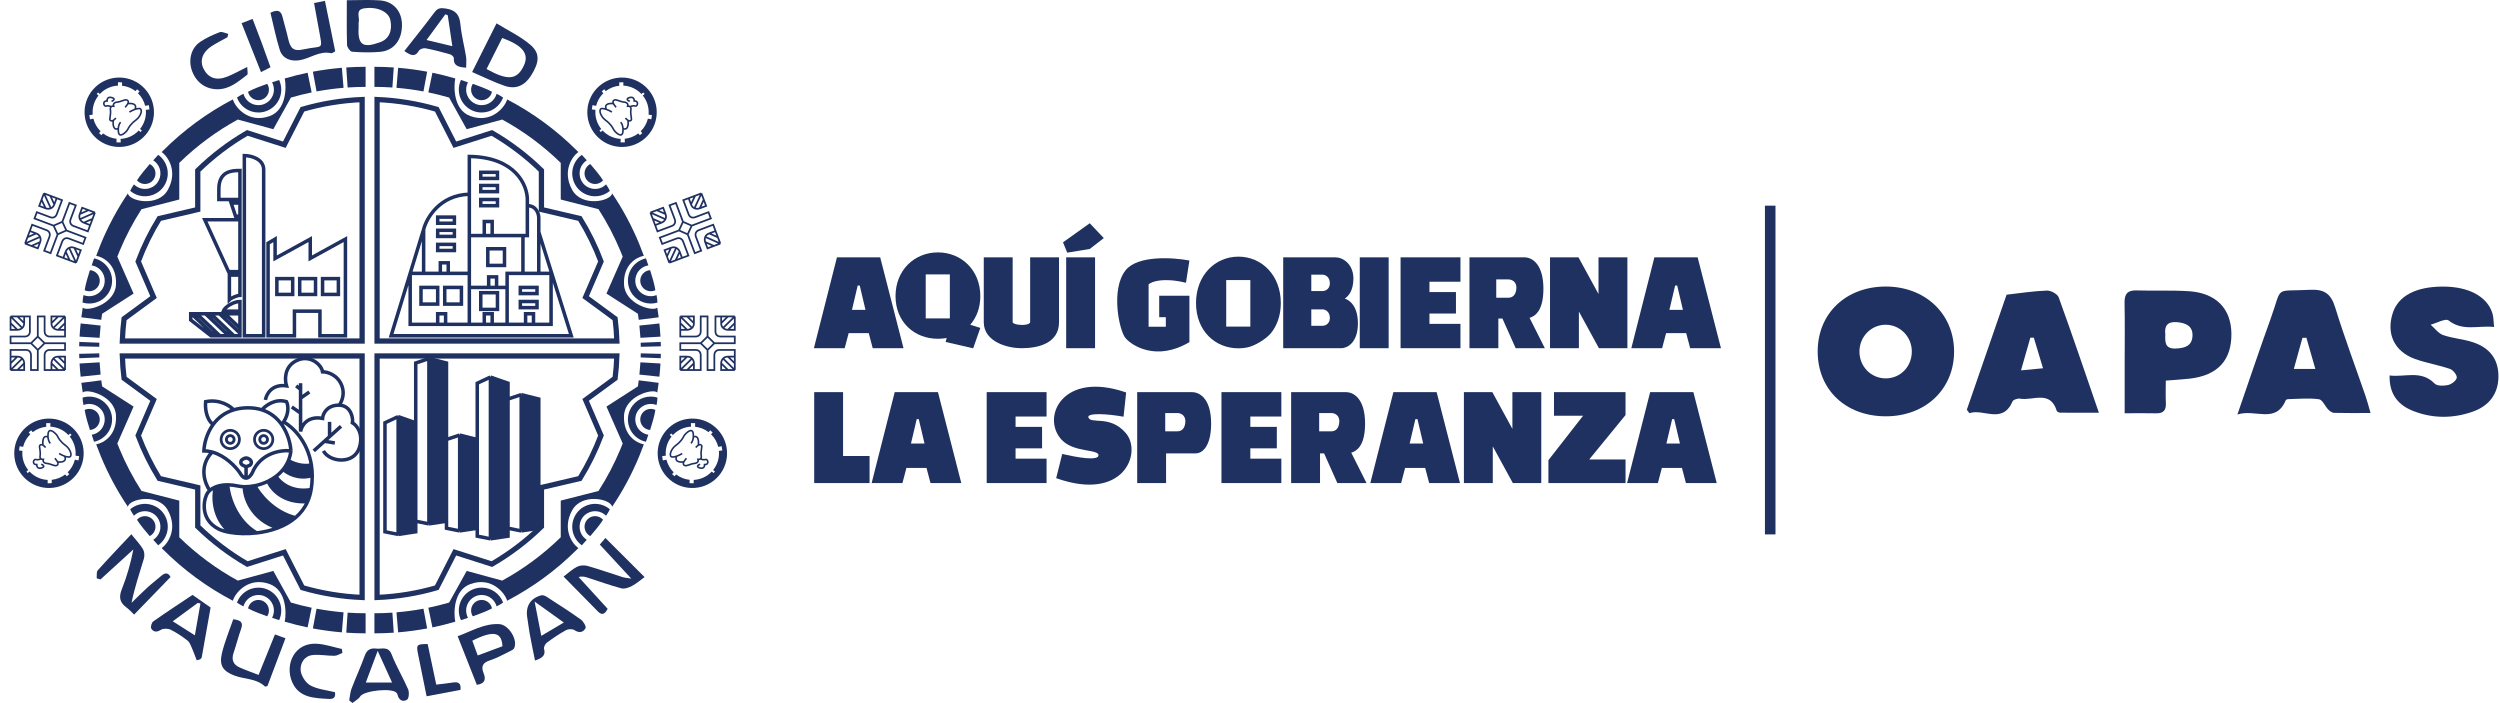 <svg width="569" height="160" viewBox="0 0 569 160" fill="none" xmlns="http://www.w3.org/2000/svg">
<path d="M82.418 77.618H27.84C27.899 75.907 28.033 74.216 28.239 72.546L34.562 67.9L34.946 67.617L34.757 67.179L31.452 59.51C32.744 56.084 34.356 52.814 36.252 49.739L44.545 47.795L45.009 47.687V38.806C48.387 35.51 52.173 32.63 56.283 30.249L64.231 32.779L64.716 32.934L64.947 32.481L68.829 24.878C73.167 23.613 77.719 22.85 82.418 22.655V77.618Z" stroke="#1F3161" stroke-width="1.2"/>
<path d="M85.82 77.618H140.398C140.339 75.907 140.206 74.216 139.999 72.546L133.677 67.9L133.292 67.617L133.481 67.179L136.786 59.51C135.494 56.084 133.883 52.814 131.986 49.739L123.693 47.795L123.229 47.687V38.806C119.851 35.51 116.066 32.63 111.955 30.249L104.007 32.779L103.522 32.934L103.291 32.481L99.409 24.878C95.072 23.613 90.52 22.85 85.82 22.655V77.618Z" stroke="#1F3161" stroke-width="1.2"/>
<path d="M82.418 81.02H27.84C27.899 82.731 28.033 84.423 28.239 86.092L34.562 90.739L34.946 91.021L34.757 91.46L31.452 99.128C32.744 102.555 34.356 105.824 36.252 108.9L44.545 110.843L45.009 110.952V119.833C48.387 123.128 52.173 126.008 56.283 128.389L64.231 125.859L64.716 125.705L64.947 126.158L68.829 133.76C73.167 135.025 77.719 135.788 82.418 135.983V81.02Z" stroke="#1F3161" stroke-width="1.2"/>
<path d="M85.82 81.02H140.398C140.339 82.731 140.206 84.423 139.999 86.092L133.677 90.739L133.292 91.021L133.481 91.46L136.786 99.128C135.494 102.555 133.883 105.824 131.986 108.9L123.693 110.843L123.229 110.952V119.833C119.851 123.128 116.066 126.008 111.955 128.389L104.007 125.859L103.522 125.705L103.291 126.158L99.409 133.76C95.072 135.025 90.52 135.788 85.82 135.983V81.02Z" stroke="#1F3161" stroke-width="1.2"/>
<path d="M85.217 19.776V15.204C86.687 15.204 88.155 15.254 89.618 15.353L89.309 19.914C87.949 19.822 86.584 19.776 85.217 19.776Z" fill="#1F3161"/>
<path d="M90.618 15.428C92.834 15.612 95.038 15.909 97.22 16.318L96.378 20.812C94.349 20.432 92.3 20.156 90.24 19.984L90.618 15.428Z" fill="#1F3161"/>
<path d="M150.077 73.618C150.182 74.616 150.264 75.617 150.322 76.619L145.758 76.886C145.703 75.953 145.627 75.023 145.53 74.095L150.077 73.618Z" fill="#1F3161"/>
<path d="M150.381 77.82C150.394 78.153 150.405 78.486 150.413 78.82L145.843 78.932C145.835 78.622 145.825 78.312 145.813 78.002L150.381 77.82Z" fill="#1F3161"/>
<path d="M145.379 72.793L149.915 72.218C149.822 71.483 149.716 70.749 149.598 70.018C148.563 71.018 142.276 69.217 142.031 64.816C141.781 60.339 144.768 58.548 146.536 58.215C146.201 57.29 145.846 56.373 145.469 55.463C143.803 51.441 141.742 47.606 139.323 44.011C139.03 45.812 132.429 47.212 130.228 43.211C127.917 39.009 130.161 35.672 131.628 34.604C131.53 34.504 131.431 34.405 131.332 34.305C126.645 29.618 121.279 25.681 115.424 22.622C115.024 24.206 111.978 28.233 107.022 26.407C103.221 25.006 103.221 19.839 103.621 17.855C101.905 17.35 100.17 16.916 98.42 16.555L97.494 21.032C99.084 21.361 100.661 21.753 102.221 22.209L106.222 29.407L114.304 27.207C119.168 29.866 123.652 33.183 127.627 37.072V45.411L136.22 47.612C138.173 50.649 139.856 53.861 141.245 57.213C141.41 57.612 141.571 58.013 141.728 58.415L138.03 66.817L145.189 71.418C145.258 71.876 145.321 72.334 145.379 72.793Z" fill="#1F3161"/>
<path d="M104.426 20.405C104.426 23.277 106.754 25.606 109.627 25.606C111.867 25.606 113.776 24.191 114.508 22.205C114.156 21.939 113.644 21.646 113.031 21.341C112.621 22.836 111.252 23.934 109.627 23.934C107.678 23.934 106.098 22.354 106.098 20.405C106.098 19.802 106.248 19.235 106.515 18.739C105.911 18.531 105.364 18.349 104.913 18.204C104.6 18.873 104.426 19.618 104.426 20.405Z" fill="#1F3161"/>
<path d="M107.221 20.405C107.221 21.731 108.295 22.806 109.621 22.806C110.783 22.806 111.752 21.98 111.974 20.883C110.976 20.306 108.656 19.439 107.621 19.078C107.368 19.458 107.221 19.914 107.221 20.405Z" fill="#1F3161"/>
<path d="M130.916 36.915C129.502 39.415 130.382 42.589 132.882 44.003C134.832 45.106 137.19 44.814 138.805 43.447C138.63 43.042 138.329 42.534 137.945 41.967C136.852 43.066 135.12 43.348 133.706 42.548C132.009 41.588 131.412 39.435 132.372 37.738C132.668 37.214 133.079 36.794 133.555 36.493C133.132 36.015 132.745 35.588 132.424 35.239C131.823 35.667 131.304 36.23 130.916 36.915Z" fill="#1F3161"/>
<path d="M144.972 59.745C142.684 61.482 142.238 64.745 143.976 67.033C145.33 68.817 147.612 69.481 149.636 68.864C149.635 68.422 149.559 67.837 149.431 67.164C147.993 67.742 146.29 67.316 145.307 66.022C144.128 64.47 144.431 62.255 145.983 61.076C146.463 60.712 147.006 60.489 147.562 60.401C147.363 59.795 147.177 59.249 147.019 58.802C146.298 58.957 145.598 59.269 144.972 59.745Z" fill="#1F3161"/>
<path d="M133.35 38.294C132.697 39.448 133.104 40.913 134.258 41.566C135.269 42.138 136.519 41.896 137.252 41.051C136.667 40.057 135.075 38.16 134.352 37.336C133.945 37.542 133.592 37.867 133.35 38.294Z" fill="#1F3161"/>
<path d="M146.669 61.975C145.614 62.777 145.408 64.283 146.21 65.339C146.912 66.264 148.156 66.537 149.163 66.05C149.019 64.906 148.307 62.534 147.969 61.491C147.513 61.52 147.06 61.679 146.669 61.975Z" fill="#1F3161"/>
<path d="M85.217 139.576V144.148C86.687 144.148 88.155 144.098 89.618 143.999L89.309 139.438C87.949 139.53 86.584 139.576 85.217 139.576Z" fill="#1F3161"/>
<path d="M90.618 143.924C92.834 143.74 95.038 143.442 97.22 143.034L96.378 138.54C94.349 138.92 92.3 139.196 90.24 139.368L90.618 143.924Z" fill="#1F3161"/>
<path d="M150.077 85.733C150.182 84.736 150.264 83.735 150.322 82.733L145.758 82.466C145.703 83.399 145.627 84.329 145.53 85.257L150.077 85.733Z" fill="#1F3161"/>
<path d="M150.381 81.532C150.394 81.199 150.405 80.866 150.413 80.532L145.843 80.42C145.835 80.73 145.825 81.04 145.813 81.35L150.381 81.532Z" fill="#1F3161"/>
<path d="M145.379 86.559L149.915 87.134C149.822 87.869 149.716 88.603 149.598 89.334C148.563 88.334 142.276 90.135 142.031 94.536C141.781 99.013 144.768 100.804 146.536 101.137C146.201 102.062 145.846 102.979 145.469 103.889C143.803 107.911 141.742 111.746 139.323 115.341C139.03 113.54 132.429 112.14 130.228 116.141C127.917 120.343 130.161 123.679 131.628 124.748C131.53 124.848 131.431 124.947 131.332 125.047C126.645 129.733 121.279 133.67 115.424 136.73C115.024 135.146 111.978 131.119 107.022 132.945C103.221 134.346 103.221 139.513 103.621 141.497C101.905 142.002 100.17 142.436 98.42 142.797L97.494 138.32C99.084 137.991 100.661 137.599 102.221 137.143L106.222 129.944L114.304 132.145C119.168 129.486 123.652 126.169 127.627 122.28V113.94L136.22 111.74C138.173 108.703 139.856 105.491 141.245 102.139C141.41 101.74 141.571 101.339 141.728 100.937L138.03 92.535L145.189 87.934C145.258 87.476 145.321 87.018 145.379 86.559Z" fill="#1F3161"/>
<path d="M104.426 138.947C104.426 136.074 106.754 133.745 109.627 133.745C111.867 133.745 113.776 135.161 114.508 137.146C114.156 137.412 113.644 137.705 113.031 138.011C112.621 136.516 111.252 135.417 109.627 135.417C107.678 135.417 106.098 136.997 106.098 138.947C106.098 139.549 106.248 140.116 106.515 140.612C105.911 140.82 105.364 141.002 104.913 141.147C104.6 140.479 104.426 139.733 104.426 138.947Z" fill="#1F3161"/>
<path d="M107.221 138.946C107.221 137.621 108.295 136.546 109.621 136.546C110.783 136.546 111.752 137.371 111.974 138.468C110.976 139.046 108.656 139.913 107.621 140.274C107.368 139.894 107.221 139.437 107.221 138.946Z" fill="#1F3161"/>
<path d="M130.916 122.436C129.502 119.936 130.382 116.762 132.882 115.348C134.832 114.245 137.19 114.537 138.805 115.904C138.63 116.309 138.329 116.817 137.945 117.384C136.852 116.285 135.12 116.003 133.706 116.803C132.009 117.763 131.412 119.916 132.372 121.613C132.668 122.137 133.079 122.556 133.555 122.857C133.132 123.335 132.745 123.763 132.424 124.111C131.823 123.684 131.304 123.12 130.916 122.436Z" fill="#1F3161"/>
<path d="M144.972 99.606C142.684 97.868 142.238 94.606 143.976 92.318C145.33 90.534 147.612 89.87 149.636 90.487C149.635 90.929 149.559 91.514 149.431 92.187C147.993 91.609 146.29 92.035 145.307 93.329C144.128 94.881 144.431 97.095 145.983 98.274C146.463 98.639 147.006 98.862 147.562 98.95C147.363 99.556 147.177 100.102 147.019 100.549C146.298 100.393 145.598 100.081 144.972 99.606Z" fill="#1F3161"/>
<path d="M133.35 121.057C132.697 119.903 133.104 118.439 134.258 117.786C135.269 117.214 136.519 117.455 137.252 118.3C136.667 119.294 135.075 121.191 134.352 122.016C133.945 121.809 133.592 121.484 133.35 121.057Z" fill="#1F3161"/>
<path d="M146.669 97.376C145.614 96.574 145.408 95.068 146.21 94.012C146.912 93.087 148.156 92.814 149.163 93.301C149.019 94.445 148.307 96.817 147.969 97.86C147.513 97.831 147.06 97.673 146.669 97.376Z" fill="#1F3161"/>
<path d="M83.213 19.776V15.204C81.743 15.204 80.275 15.254 78.812 15.353L79.12 19.914C80.481 19.822 81.846 19.776 83.213 19.776Z" fill="#1F3161"/>
<path d="M77.811 15.428C75.596 15.612 73.392 15.909 71.21 16.318L72.051 20.812C74.081 20.432 76.13 20.156 78.19 19.984L77.811 15.428Z" fill="#1F3161"/>
<path d="M18.352 73.618C18.248 74.616 18.166 75.617 18.108 76.619L22.672 76.886C22.726 75.953 22.802 75.023 22.899 74.095L18.352 73.618Z" fill="#1F3161"/>
<path d="M18.049 77.82C18.035 78.153 18.024 78.486 18.016 78.82L22.587 78.932C22.595 78.622 22.605 78.312 22.617 78.002L18.049 77.82Z" fill="#1F3161"/>
<path d="M23.05 72.793L18.515 72.218C18.608 71.483 18.713 70.749 18.832 70.018C19.867 71.018 26.153 69.217 26.399 64.816C26.648 60.339 23.662 58.548 21.893 58.215C22.228 57.29 22.584 56.373 22.961 55.463C24.627 51.441 26.687 47.606 29.106 44.011C29.399 45.812 36.001 47.212 38.202 43.211C40.513 39.009 38.268 35.672 36.801 34.604C36.9 34.504 36.999 34.405 37.098 34.305C41.785 29.618 47.151 25.681 53.005 22.622C53.406 24.206 56.452 28.233 61.407 26.407C65.208 25.006 65.208 19.839 64.808 17.855C66.524 17.35 68.26 16.916 70.01 16.555L70.935 21.032C69.345 21.361 67.769 21.753 66.209 22.209L62.208 29.407L54.126 27.207C49.262 29.866 44.778 33.183 40.802 37.072V45.411L32.21 47.612C30.256 50.649 28.573 53.861 27.185 57.213C27.02 57.612 26.859 58.013 26.702 58.415L30.4 66.817L23.241 71.418C23.172 71.876 23.108 72.334 23.05 72.793Z" fill="#1F3161"/>
<path d="M64.014 20.405C64.014 23.277 61.685 25.606 58.812 25.606C56.573 25.606 54.664 24.191 53.931 22.205C54.283 21.939 54.795 21.646 55.408 21.341C55.818 22.836 57.187 23.934 58.812 23.934C60.762 23.934 62.342 22.354 62.342 20.405C62.342 19.802 62.191 19.235 61.925 18.739C62.528 18.531 63.075 18.349 63.527 18.204C63.839 18.873 64.014 19.618 64.014 20.405Z" fill="#1F3161"/>
<path d="M61.209 20.405C61.209 21.731 60.134 22.806 58.808 22.806C57.646 22.806 56.677 21.98 56.456 20.883C57.454 20.306 59.774 19.439 60.809 19.078C61.062 19.458 61.209 19.914 61.209 20.405Z" fill="#1F3161"/>
<path d="M37.513 36.915C38.928 39.415 38.047 42.589 35.547 44.003C33.598 45.106 31.239 44.814 29.624 43.447C29.8 43.042 30.101 42.534 30.484 41.967C31.577 43.066 33.309 43.348 34.724 42.548C36.421 41.588 37.018 39.435 36.058 37.738C35.761 37.214 35.351 36.794 34.875 36.493C35.298 36.015 35.684 35.588 36.006 35.239C36.607 35.667 37.126 36.23 37.513 36.915Z" fill="#1F3161"/>
<path d="M23.457 59.745C25.745 61.482 26.191 64.745 24.454 67.033C23.099 68.817 20.817 69.481 18.793 68.864C18.795 68.422 18.871 67.837 18.998 67.164C20.437 67.742 22.14 67.316 23.123 66.022C24.302 64.47 23.999 62.255 22.446 61.076C21.967 60.712 21.424 60.489 20.868 60.401C21.067 59.795 21.253 59.249 21.41 58.802C22.132 58.957 22.831 59.269 23.457 59.745Z" fill="#1F3161"/>
<path d="M35.079 38.294C35.732 39.448 35.326 40.913 34.172 41.566C33.161 42.138 31.911 41.896 31.178 41.051C31.762 40.057 33.355 38.16 34.078 37.336C34.485 37.542 34.838 37.867 35.079 38.294Z" fill="#1F3161"/>
<path d="M21.76 61.975C22.816 62.777 23.022 64.283 22.22 65.339C21.517 66.264 20.274 66.537 19.266 66.05C19.41 64.906 20.123 62.534 20.461 61.491C20.917 61.52 21.369 61.679 21.76 61.975Z" fill="#1F3161"/>
<path d="M83.213 139.576V144.148C81.743 144.148 80.275 144.098 78.812 143.999L79.12 139.438C80.481 139.53 81.846 139.576 83.213 139.576Z" fill="#1F3161"/>
<path d="M77.811 143.924C75.596 143.74 73.392 143.442 71.21 143.034L72.051 138.54C74.081 138.92 76.13 139.196 78.19 139.368L77.811 143.924Z" fill="#1F3161"/>
<path d="M18.352 85.733C18.248 84.736 18.166 83.735 18.108 82.733L22.672 82.466C22.726 83.399 22.802 84.329 22.899 85.257L18.352 85.733Z" fill="#1F3161"/>
<path d="M18.049 81.532C18.035 81.199 18.024 80.866 18.016 80.532L22.587 80.42C22.595 80.73 22.605 81.04 22.617 81.35L18.049 81.532Z" fill="#1F3161"/>
<path d="M23.05 86.559L18.515 87.134C18.608 87.869 18.713 88.603 18.832 89.334C19.867 88.334 26.153 90.135 26.399 94.536C26.648 99.013 23.662 100.804 21.893 101.137C22.228 102.062 22.584 102.979 22.961 103.889C24.627 107.911 26.687 111.746 29.106 115.341C29.399 113.54 36.001 112.14 38.202 116.141C40.513 120.343 38.268 123.679 36.801 124.748C36.9 124.848 36.999 124.947 37.098 125.047C41.785 129.733 47.151 133.67 53.005 136.73C53.406 135.146 56.452 131.119 61.407 132.945C65.208 134.346 65.208 139.513 64.808 141.497C66.524 142.002 68.26 142.436 70.01 142.797L70.935 138.32C69.345 137.991 67.769 137.599 66.209 137.143L62.208 129.944L54.126 132.145C49.262 129.486 44.778 126.169 40.802 122.28V113.94L32.21 111.74C30.256 108.703 28.573 105.491 27.185 102.139C27.02 101.74 26.859 101.339 26.702 100.937L30.4 92.535L23.241 87.934C23.172 87.476 23.108 87.018 23.05 86.559Z" fill="#1F3161"/>
<path d="M64.014 138.947C64.014 136.074 61.685 133.745 58.812 133.745C56.573 133.745 54.664 135.161 53.931 137.146C54.283 137.412 54.795 137.705 55.408 138.011C55.818 136.516 57.187 135.417 58.812 135.417C60.762 135.417 62.342 136.997 62.342 138.947C62.342 139.549 62.191 140.116 61.925 140.612C62.528 140.82 63.075 141.002 63.527 141.147C63.839 140.479 64.014 139.733 64.014 138.947Z" fill="#1F3161"/>
<path d="M61.209 138.946C61.209 137.621 60.134 136.546 58.808 136.546C57.646 136.546 56.677 137.371 56.456 138.468C57.454 139.046 59.774 139.913 60.809 140.274C61.062 139.894 61.209 139.437 61.209 138.946Z" fill="#1F3161"/>
<path d="M37.513 122.436C38.928 119.936 38.047 116.762 35.547 115.348C33.598 114.245 31.239 114.537 29.624 115.904C29.8 116.309 30.101 116.817 30.484 117.384C31.577 116.285 33.309 116.003 34.724 116.803C36.421 117.763 37.018 119.916 36.058 121.613C35.761 122.137 35.351 122.556 34.875 122.857C35.298 123.335 35.684 123.763 36.006 124.111C36.607 123.684 37.126 123.12 37.513 122.436Z" fill="#1F3161"/>
<path d="M23.457 99.606C25.745 97.868 26.191 94.606 24.454 92.318C23.099 90.534 20.817 89.87 18.793 90.487C18.795 90.929 18.871 91.514 18.998 92.187C20.437 91.609 22.14 92.035 23.123 93.329C24.302 94.881 23.999 97.095 22.446 98.274C21.967 98.639 21.424 98.862 20.868 98.95C21.067 99.556 21.253 100.102 21.41 100.549C22.132 100.393 22.831 100.081 23.457 99.606Z" fill="#1F3161"/>
<path d="M35.079 121.057C35.732 119.903 35.326 118.439 34.172 117.786C33.161 117.214 31.911 117.455 31.178 118.3C31.762 119.294 33.355 121.191 34.078 122.016C34.485 121.809 34.838 121.484 35.079 121.057Z" fill="#1F3161"/>
<path d="M21.76 97.376C22.816 96.574 23.022 95.068 22.22 94.012C21.517 93.087 20.274 92.814 19.266 93.301C19.41 94.445 20.123 96.817 20.461 97.86C20.917 97.831 21.369 97.673 21.76 97.376Z" fill="#1F3161"/>
<path d="M54.611 74.678L51.81 72.018H50.61L54.611 75.819M54.611 74.678V71.418H43.408V72.818L48.009 76.419H54.611V75.819M54.611 74.678V75.819M78.617 76.419V54.413L70.615 58.814V54.413L62.613 58.814V54.413L61.013 55.365V76.419H67.014V70.817H72.816V76.419H78.617ZM54.611 38.809C53.011 38.809 49.81 38.809 49.81 43.011V45.411H54.611V38.809ZM55.611 76.419V35.409C57.212 35.409 60.012 36.209 60.012 38.609V76.419H55.611ZM54.611 50.012H46.609L52.01 61.815H54.611V50.012ZM54.611 62.615H52.21V68.217C52.611 67.817 54.011 67.216 54.611 67.216V62.615ZM54.611 68.617C53.211 68.617 51.21 69.817 50.81 70.817H54.611V68.617ZM54.611 46.211H52.611L53.611 49.212H54.611V46.211ZM63.013 63.416V67.016H66.614V63.416H63.013ZM68.214 63.416V67.016H71.815V63.416H68.214ZM73.416 63.416V67.016H77.016V63.416H73.416ZM44.208 72.018H45.409L49.41 75.819H48.209L44.208 72.018ZM47.409 72.018H48.609L52.611 75.819H51.41L47.409 72.018Z" stroke="#1F3161" stroke-width="0.8"/>
<path d="M96.418 52.213C97.084 49.612 100.098 44.371 106.82 44.211M96.418 52.213L93.359 62.216M96.418 52.213V62.216M106.82 44.211V53.614M106.82 44.211V35.609C117.383 35.769 120.023 42.211 120.023 45.411V46.812M122.624 52.813V62.216M122.624 52.813V49.612C122.624 48.679 122.104 46.812 120.023 46.812M122.624 52.813L125.425 61.745M122.624 62.216H125.425M122.624 62.216H119.023M106.82 53.614V62.216M106.82 53.614H110.221M93.359 62.216L89.016 76.419H106.82H130.026L125.425 61.745M93.359 62.216V73.819H99.618M93.359 62.216H96.418M106.82 62.216V65.416M106.82 62.216H102.019M106.82 73.819V65.416M106.82 73.819H101.419M106.82 73.819H110.221M125.425 61.745V62.216M125.425 62.216V73.819H121.424M115.422 73.819V65.416M115.422 73.819H112.021M115.422 73.819H119.623M106.82 65.416H111.221M115.422 65.416V62.216H119.023M115.422 65.416H113.022M119.023 62.216V53.614M119.023 53.614H120.023V46.812M119.023 53.614H112.021M96.418 62.216H100.218M99.618 73.819V71.418H101.419V73.819M99.618 73.819H101.419M110.221 73.819V71.418H112.021V73.819M110.221 73.819H112.021M119.623 73.819V71.418H121.424V73.819M119.623 73.819H121.424M111.221 65.416V63.016H113.022V65.416M111.221 65.416H113.022M100.218 62.216V59.815H102.019V62.216M100.218 62.216H102.019M112.021 53.614V50.413H110.221V53.614M112.021 53.614H110.221M99.618 65.416H95.817V69.217H99.618V65.416ZM105.02 65.416H101.219V69.217H105.02V65.416ZM114.822 56.614H111.021V60.415H114.822V56.614ZM113.222 66.617H109.421V70.418H113.222V66.617ZM103.419 55.614H99.618V57.014H103.419V55.614ZM103.419 52.413H99.618V53.813H103.419V52.413ZM103.419 49.412H99.618V50.813H103.419V49.412ZM113.222 45.411H109.421V46.812H113.222V45.411ZM113.222 42.211H109.421V43.611H113.222V42.211ZM113.222 39.21H109.421V40.61H113.222V39.21ZM122.224 68.617H118.423V70.018H122.224V68.617ZM122.224 65.416H118.423V66.817H122.224V65.416Z" stroke="#1F3161" stroke-width="0.8"/>
<path d="M66.209 102.625C64.075 102.358 59.328 102.985 57.407 107.626C57.207 108.026 56.647 108.826 56.007 108.826M66.209 102.625C66.113 101.014 65.53 98.635 64.106 96.623M66.209 102.625C66.113 103.422 65.917 104.154 65.641 104.825M56.007 108.826C55.367 108.826 54.806 108.026 54.606 107.626C53.665 106.241 51.278 103.706 48.295 102.887M56.007 108.826V106.226M56.007 106.226C55.607 106.026 54.806 105.866 54.806 105.225C54.806 104.585 55.607 104.292 56.007 104.225C56.407 104.225 57.207 104.625 57.207 105.225C57.207 106.026 56.407 106.026 56.007 106.226ZM59.608 93.281C58.615 92.965 57.487 92.795 56.207 92.822C55.086 92.846 54.084 93.01 53.191 93.281M59.608 93.281C60.408 92.328 62.648 90.622 65.209 91.422C65.572 92.15 65.884 94.006 64.55 96.023M59.608 93.281C61.629 93.925 63.084 95.18 64.106 96.623M64.106 96.623C64.271 96.422 64.419 96.222 64.55 96.023M53.191 93.281C52.396 92.394 50.005 90.782 46.804 91.422C46.672 92.622 46.826 95.343 48.506 96.623M53.191 93.281C51.067 93.926 49.555 95.181 48.506 96.623M48.506 96.623C47.034 98.645 46.471 101.035 46.404 102.625C47.055 102.625 47.688 102.72 48.295 102.887M64.55 96.023C66.605 97.145 70.021 100.413 70.87 105.826M70.81 111.427C70.995 110.3 71.073 109.233 71.065 108.226M70.81 111.427C66.329 112.227 63.609 109.759 62.808 108.425M70.81 111.427C70.647 112.423 70.375 113.329 70.01 114.151M47.741 111.627C47.418 111.921 47.169 112.257 47.004 112.627C46.204 114.428 45.804 118.429 49.805 120.429C50.43 120.742 51.328 121.005 52.406 121.186M47.741 111.627C46.623 110.068 45.167 106.138 48.295 102.887M47.741 111.627C48.083 111.316 48.509 111.052 49.005 110.847M65.641 104.825C66.47 105.359 68.677 106.306 70.87 105.826M65.641 104.825C65.337 105.566 64.935 106.232 64.46 106.826M70.87 105.826C70.989 106.584 71.057 107.384 71.065 108.226M64.46 106.826C65.346 107.693 67.907 109.186 71.065 108.226M64.46 106.826C63.976 107.433 63.416 107.965 62.808 108.425M62.808 108.425C62.242 108.854 61.635 109.22 61.008 109.528M61.008 109.528C61.675 111.244 64.409 114.57 70.01 114.151M61.008 109.528C60.028 110.009 58.999 110.345 58.007 110.548M70.01 114.151C69.352 115.636 68.396 116.849 67.248 117.829M58.007 110.548C58.966 112.441 62.157 116.548 67.248 117.829M58.007 110.548C57.163 110.72 56.346 110.796 55.607 110.782M67.248 117.829C66.065 118.838 64.68 119.601 63.209 120.159M55.607 110.782C55.097 110.772 54.625 110.72 54.206 110.627C53.356 110.438 52.551 110.349 51.806 110.348M55.607 110.782C55.607 113.084 57.127 118.182 63.209 120.159M63.209 120.159C61.657 120.748 60.011 121.109 58.407 121.294M51.806 110.348C51.989 112.818 53.565 118.464 58.407 121.294M51.806 110.348C50.73 110.346 49.781 110.525 49.005 110.847M58.407 121.294C56.207 121.547 54.088 121.468 52.406 121.186M49.005 110.847C48.471 112.945 48.405 117.95 52.406 121.186M60.408 91.022C60.608 89.755 61.848 87.341 65.209 87.821C64.809 86.554 64.649 83.66 67.21 82.22C70.41 80.419 73.211 83.02 73.411 84.62C74.478 84.62 76.852 85.26 77.812 87.821C78.459 89.546 77.932 91.125 77.234 92.217M73.611 102.625C75.011 105.225 80.613 105.826 81.813 101.825C82.773 98.624 81.146 96.757 80.213 96.223C80.404 95.46 80.048 92.328 77.234 92.217M77.234 92.217C77.099 92.212 76.958 92.213 76.812 92.222C74.251 92.382 73.478 94.289 73.411 95.223C69.89 94.583 68.61 96.957 68.41 98.224V94.023M71.41 102.625L73.847 100.424M77.612 97.023L75.011 99.372M75.011 99.372V96.023M75.011 99.372L73.847 100.424M73.847 100.424L76.212 100.824M68.41 87.221V88.621M68.41 90.622L70.41 89.222M68.41 90.622V88.621M68.41 90.622V94.023M68.41 88.621L67.409 87.821M68.41 94.023L66.409 92.622" stroke="#1F3161" stroke-width="0.8"/>
<path d="M70.872 105.826C68.68 106.306 66.473 105.359 65.644 104.826C65.339 105.567 64.937 106.232 64.463 106.826C65.349 107.693 67.91 109.187 71.067 108.227C71.06 107.384 70.991 106.584 70.872 105.826Z" fill="#1F3161"/>
<path d="M70.813 111.427C66.332 112.228 63.611 109.759 62.811 108.425C62.245 108.854 61.637 109.221 61.01 109.528C61.677 111.244 64.411 114.57 70.013 114.152C70.377 113.329 70.65 112.423 70.813 111.427Z" fill="#1F3161"/>
<path d="M67.25 117.829C62.16 116.549 58.969 112.442 58.01 110.548C57.166 110.721 56.348 110.796 55.609 110.782C55.609 113.084 57.129 118.183 63.211 120.159C64.682 119.601 66.068 118.839 67.25 117.829Z" fill="#1F3161"/>
<path d="M58.41 121.294C53.567 118.465 51.991 112.818 51.808 110.348C50.733 110.346 49.784 110.526 49.007 110.847C48.474 112.945 48.407 117.951 52.408 121.186C54.09 121.468 56.209 121.547 58.41 121.294Z" fill="#1F3161"/>
<path d="M62.411 100.024C62.411 101.35 61.336 102.425 60.01 102.425C58.684 102.425 57.609 101.35 57.609 100.024C57.609 98.699 58.684 97.624 60.01 97.624C61.336 97.624 62.411 98.699 62.411 100.024ZM58.239 100.024C58.239 101.002 59.032 101.795 60.01 101.795C60.988 101.795 61.781 101.002 61.781 100.024C61.781 99.046 60.988 98.253 60.01 98.253C59.032 98.253 58.239 99.046 58.239 100.024Z" fill="#1F3161"/>
<path d="M54.809 100.024C54.809 101.35 53.734 102.425 52.408 102.425C51.083 102.425 50.008 101.35 50.008 100.024C50.008 98.699 51.083 97.624 52.408 97.624C53.734 97.624 54.809 98.699 54.809 100.024ZM50.637 100.024C50.637 101.002 51.43 101.795 52.408 101.795C53.386 101.795 54.179 101.002 54.179 100.024C54.179 99.046 53.386 98.253 52.408 98.253C51.43 98.253 50.637 99.046 50.637 100.024Z" fill="#1F3161"/>
<path d="M61.203 100.025C61.203 100.688 60.666 101.225 60.003 101.225C59.34 101.225 58.803 100.688 58.803 100.025C58.803 99.362 59.34 98.825 60.003 98.825C60.666 98.825 61.203 99.362 61.203 100.025ZM59.449 100.025C59.449 100.331 59.697 100.578 60.003 100.578C60.309 100.578 60.557 100.331 60.557 100.025C60.557 99.719 60.309 99.471 60.003 99.471C59.697 99.471 59.449 99.719 59.449 100.025Z" fill="#1F3161"/>
<path d="M53.604 100.025C53.604 100.688 53.066 101.225 52.403 101.225C51.74 101.225 51.203 100.688 51.203 100.025C51.203 99.362 51.74 98.825 52.403 98.825C53.066 98.825 53.604 99.362 53.604 100.025ZM51.85 100.025C51.85 100.331 52.098 100.578 52.403 100.578C52.709 100.578 52.957 100.331 52.957 100.025C52.957 99.719 52.709 99.471 52.403 99.471C52.098 99.471 51.85 99.719 51.85 100.025Z" fill="#1F3161"/>
<path d="M90.618 121.63L87.617 121.03V96.224L90.618 94.823M90.618 121.63L94.619 121.03V118.629M90.618 121.63V94.823M94.619 96.224L90.618 94.823M94.619 96.224V118.629M94.619 96.224V82.621L97.62 81.62M94.619 118.629L97.62 119.23M97.62 119.23L101.621 118.629M97.62 119.23V81.62M101.621 118.629V120.23L104.621 120.83M101.621 118.629V100.025M97.62 81.62L101.621 82.621V100.025M104.621 120.83L108.622 120.23M104.621 120.83V99.025M108.622 120.23V100.025M108.622 120.23V122.03L111.623 122.63M108.622 100.025L104.621 99.025M108.622 100.025V87.222L111.623 85.821M104.621 99.025L101.621 100.025M111.623 122.63L115.624 122.03V120.23M111.623 122.63V85.821M111.623 85.821L115.624 87.222V90.823M115.624 120.23L118.625 120.83M115.624 120.23V90.823M118.625 120.83L122.626 120.23V90.823L118.625 89.822M118.625 120.83V89.822M118.625 89.822L115.624 90.823" stroke="#1F3161" stroke-width="0.8"/>
<path d="M94.614 121.03L90.613 121.63V94.823L94.614 96.224V118.629V121.03Z" fill="#1F3161"/>
<path d="M101.616 118.629L97.615 119.23V81.62L101.616 82.621V100.025V118.629Z" fill="#1F3161"/>
<path d="M108.618 120.23L104.617 120.83V99.025L108.618 100.025V120.23Z" fill="#1F3161"/>
<path d="M115.619 122.03L111.618 122.63V85.821L115.619 87.222V90.823V120.23V122.03Z" fill="#1F3161"/>
<path d="M122.621 120.23L118.62 120.83V89.822L122.621 90.823V120.23Z" fill="#1F3161"/>
<path d="M154.834 72.018V73.543M154.834 72.018H156.384M154.834 72.018L157.502 74.642M154.834 84.221L157.502 81.596M154.834 84.221V82.695M154.834 84.221H156.384M167.237 84.221V82.695M167.237 84.221H165.687M167.237 84.221L164.569 81.596M167.237 72.018H165.687M167.237 72.018V73.543M167.237 72.018L164.569 74.642M154.834 75.069V76.594H157.16H158.322C159.253 76.594 159.485 75.831 159.485 75.45V74.306V72.018H161.036V75.069V76.594M154.834 75.069H156.384M154.834 75.069V73.543M167.237 81.17V79.645H164.911H163.749C162.818 79.645 162.586 80.407 162.586 80.789V81.933V84.221H161.036V81.17V79.645M167.237 81.17H165.687M167.237 81.17V82.695M157.935 84.221H159.485V81.933V80.789C159.485 80.407 159.253 79.645 158.322 79.645H157.16H154.834V78.119H157.935H159.485M157.935 84.221V82.695M157.935 84.221H156.384M164.136 72.018H162.836V74.306V75.45C162.836 76.365 163.569 76.594 163.936 76.594H165.037H167.237V78.119H164.136H162.586M164.136 72.018V73.543M164.136 72.018H165.687M156.384 75.069L154.834 73.543M156.384 75.069C156.684 75.069 157.157 74.966 157.502 74.642M157.935 73.543V72.018H156.384M157.935 73.543L156.384 72.018M157.935 73.543C157.935 74.056 157.752 74.408 157.502 74.642M165.687 75.069H167.237V73.543M165.687 75.069L167.237 73.543M165.687 75.069C165.387 75.069 164.914 74.966 164.569 74.642M164.136 73.543L165.687 72.018M164.136 73.543C164.136 74.056 164.319 74.408 164.569 74.642M164.136 82.695V84.221H165.687M164.136 82.695L165.687 84.221M164.136 82.695C164.136 82.401 164.24 81.935 164.569 81.596M165.687 81.17L167.237 82.695M165.687 81.17C165.165 81.17 164.808 81.35 164.569 81.596M157.935 82.695C157.935 82.401 157.831 81.935 157.502 81.596M157.935 82.695L156.384 84.221M156.384 81.17H154.834V82.695M156.384 81.17C156.906 81.17 157.263 81.35 157.502 81.596M156.384 81.17L154.834 82.695M159.485 78.119L161.036 76.594M159.485 78.119L161.036 79.645M161.036 76.594L162.586 78.119M162.586 78.119L161.036 79.645" stroke="#1F3161" stroke-width="0.4"/>
<path d="M14.805 72.018V73.543M14.805 72.018H13.254M14.805 72.018L12.137 74.642M14.805 84.221L12.137 81.596M14.805 84.221V82.695M14.805 84.221H13.254M2.402 84.221V82.695M2.402 84.221H3.952M2.402 84.221L5.069 81.596M2.402 72.018H3.952M2.402 72.018V73.543M2.402 72.018L5.069 74.642M14.805 75.069V76.594H12.479H11.316C10.386 76.594 10.153 75.831 10.153 75.45V74.306V72.018H8.603V75.069V76.594M14.805 75.069H13.254M14.805 75.069V73.543M2.402 81.17V79.645H4.727H5.89C6.82 79.645 7.053 80.407 7.053 80.789V81.933V84.221H8.603V81.17V79.645M2.402 81.17H3.952M2.402 81.17V82.695M11.704 84.221H10.153V81.933V80.789C10.153 80.407 10.386 79.645 11.316 79.645H12.479H14.805V78.119H11.704H10.153M11.704 84.221V82.695M11.704 84.221H13.254M5.502 72.018H6.803V74.306V75.45C6.803 76.365 6.069 76.594 5.702 76.594H4.602H2.402V78.119H5.502H7.053M5.502 72.018V73.543M5.502 72.018H3.952M13.254 75.069L14.805 73.543M13.254 75.069C12.955 75.069 12.482 74.966 12.137 74.642M11.704 73.543V72.018H13.254M11.704 73.543L13.254 72.018M11.704 73.543C11.704 74.056 11.887 74.408 12.137 74.642M3.952 75.069H2.402V73.543M3.952 75.069L2.402 73.543M3.952 75.069C4.251 75.069 4.724 74.966 5.069 74.642M5.502 73.543L3.952 72.018M5.502 73.543C5.502 74.056 5.32 74.408 5.069 74.642M5.502 82.695V84.221H3.952M5.502 82.695L3.952 84.221M5.502 82.695C5.502 82.401 5.398 81.935 5.069 81.596M3.952 81.17L2.402 82.695M3.952 81.17C4.474 81.17 4.831 81.35 5.069 81.596M11.704 82.695C11.704 82.401 11.808 81.935 12.137 81.596M11.704 82.695L13.254 84.221M13.254 81.17H14.805V82.695M13.254 81.17C12.733 81.17 12.376 81.35 12.137 81.596M13.254 81.17L14.805 82.695M10.153 78.119L8.603 76.594M10.153 78.119L8.603 79.645M8.603 76.594L7.053 78.119M7.053 78.119L8.603 79.645" stroke="#1F3161" stroke-width="0.4"/>
<path d="M148.031 48.378L148.568 49.806M148.031 48.378L149.482 47.832M148.031 48.378L151.452 49.895M152.328 59.8L153.9 56.404M152.328 59.8L151.791 58.372M152.328 59.8L153.779 59.254M163.937 55.433L163.4 54.005M163.937 55.433L162.485 55.979M163.937 55.433L160.516 53.915M159.64 44.011L158.189 44.557M159.64 44.011L160.177 45.439M159.64 44.011L158.067 47.407M149.105 51.233L149.642 52.661L151.819 51.842L152.907 51.433C153.778 51.105 153.727 50.31 153.593 49.953L153.19 48.882L152.385 46.74L153.836 46.194L154.91 49.05L155.447 50.478M149.105 51.233L150.556 50.688M149.105 51.233L148.568 49.806M162.862 52.577L162.325 51.15L160.149 51.968L159.06 52.378C158.19 52.705 158.241 53.501 158.375 53.858L158.778 54.929L159.583 57.07L158.132 57.616L157.058 54.761L156.521 53.333M162.862 52.577L161.411 53.123M162.862 52.577L163.4 54.005M155.23 58.708L156.681 58.162L155.875 56.02L155.473 54.95C155.338 54.593 154.852 53.961 153.981 54.288L152.893 54.698L150.716 55.517L150.179 54.089L153.082 52.997L154.533 52.451M155.23 58.708L154.693 57.28M155.23 58.708L153.779 59.254M156.738 45.103L155.521 45.561L156.326 47.702L156.729 48.773C157.051 49.63 157.819 49.586 158.162 49.456L159.192 49.069L161.251 48.294L161.788 49.722L158.886 50.814L157.435 51.359M156.738 45.103L157.275 46.531M156.738 45.103L158.189 44.557M150.556 50.688L148.568 49.806M150.556 50.688C150.837 50.582 151.243 50.32 151.452 49.895M151.471 48.714L150.933 47.286L149.482 47.832M151.471 48.714L149.482 47.832M151.471 48.714C151.651 49.194 151.604 49.587 151.452 49.895M159.263 47.412L160.714 46.867L160.177 45.439M159.263 47.412L160.177 45.439M159.263 47.412C158.983 47.518 158.504 47.589 158.067 47.407M157.275 46.531L158.189 44.557M157.275 46.531C157.456 47.011 157.75 47.275 158.067 47.407M160.497 55.097L161.034 56.525L162.485 55.979M160.497 55.097L162.485 55.979M160.497 55.097C160.394 54.821 160.327 54.349 160.516 53.915M161.411 53.123L163.4 54.005M161.411 53.123C160.923 53.307 160.652 53.601 160.516 53.915M154.693 57.28C154.589 57.004 154.328 56.605 153.9 56.404M154.693 57.28L153.779 59.254M152.705 56.398L151.254 56.944L151.791 58.372M152.705 56.398C153.193 56.215 153.59 56.257 153.9 56.404M152.705 56.398L151.791 58.372M154.533 52.451L155.447 50.478M154.533 52.451L156.521 53.333M155.447 50.478L157.435 51.359M157.435 51.359L156.521 53.333" stroke="#1F3161" stroke-width="0.4"/>
<path d="M21.607 48.378L21.07 49.806M21.607 48.378L20.156 47.832M21.607 48.378L18.186 49.895M17.311 59.8L15.738 56.404M17.311 59.8L17.848 58.372M17.311 59.8L15.86 59.254M5.702 55.433L6.239 54.005M5.702 55.433L7.153 55.979M5.702 55.433L9.123 53.915M9.998 44.011L11.45 44.557M9.998 44.011L9.461 45.439M9.998 44.011L11.571 47.407M20.533 51.233L19.996 52.661L17.82 51.842L16.731 51.433C15.861 51.105 15.912 50.31 16.046 49.953L16.448 48.882L17.254 46.74L15.803 46.194L14.729 49.05L14.192 50.478M20.533 51.233L19.082 50.688M20.533 51.233L21.07 49.806M6.776 52.577L7.313 51.15L9.49 51.968L10.578 52.378C11.449 52.705 11.398 53.501 11.264 53.858L10.861 54.929L10.056 57.07L11.507 57.616L12.581 54.761L13.118 53.333M6.776 52.577L8.227 53.123M6.776 52.577L6.239 54.005M14.409 58.708L12.958 58.162L13.763 56.02L14.166 54.95C14.3 54.593 14.787 53.961 15.657 54.288L16.745 54.698L18.922 55.517L19.459 54.089L16.557 52.997L15.106 52.451M14.409 58.708L14.946 57.28M14.409 58.708L15.86 59.254M12.901 45.103L14.118 45.561L13.312 47.702L12.909 48.773C12.587 49.63 11.82 49.586 11.477 49.456L10.447 49.069L8.387 48.294L7.85 49.722L10.752 50.814L12.204 51.359M12.901 45.103L12.364 46.531M12.901 45.103L11.45 44.557M19.082 50.688L21.07 49.806M19.082 50.688C18.802 50.582 18.395 50.32 18.186 49.895M18.168 48.714L18.705 47.286L20.156 47.832M18.168 48.714L20.156 47.832M18.168 48.714C17.988 49.194 18.035 49.587 18.186 49.895M10.376 47.412L8.924 46.867L9.461 45.439M10.376 47.412L9.461 45.439M10.376 47.412C10.656 47.518 11.135 47.589 11.571 47.407M12.364 46.531L11.45 44.557M12.364 46.531C12.183 47.011 11.888 47.275 11.571 47.407M9.141 55.097L8.604 56.525L7.153 55.979M9.141 55.097L7.153 55.979M9.141 55.097C9.245 54.821 9.312 54.349 9.123 53.915M8.227 53.123L6.239 54.005M8.227 53.123C8.716 53.307 8.986 53.601 9.123 53.915M14.946 57.28C15.05 57.004 15.311 56.605 15.738 56.404M14.946 57.28L15.86 59.254M16.934 56.398L18.385 56.944L17.848 58.372M16.934 56.398C16.446 56.215 16.048 56.257 15.738 56.404M16.934 56.398L17.848 58.372M15.106 52.451L14.192 50.478M15.106 52.451L13.118 53.333M14.192 50.478L12.204 51.359M12.204 51.359L13.118 53.333" stroke="#1F3161" stroke-width="0.4"/>
<path d="M143.677 131.689C141.085 128.888 138.84 126.46 136.512 123.943C137.048 123.315 137.416 122.883 137.792 122.443C140.637 125.284 143.389 128.028 146.706 131.341C145.782 132.009 144.874 132.817 143.829 133.37C143.117 133.75 142.133 134.098 141.417 133.906C138.788 133.206 136.228 132.265 133.635 131.437C133.051 131.249 132.443 131.137 131.69 131.329C133.899 133.746 136.111 136.162 138.3 138.563C137.604 139.935 136.932 140.035 136.055 139.143C133.643 136.678 131.218 134.226 128.27 131.229C129.29 130.461 130.226 129.565 131.326 128.997C131.986 128.656 132.979 128.596 133.707 128.804C136.388 129.565 139.016 130.505 141.677 131.345C142.205 131.513 142.777 131.541 143.669 131.689H143.677Z" fill="#1F3161"/>
<path d="M22.002 131.621C22.07 131.005 21.91 130.181 22.246 129.805C24.583 127.18 27.019 124.651 29.888 121.594C31.028 123.019 31.932 123.935 32.553 125.011C32.885 125.587 32.941 126.508 32.745 127.16C31.76 130.437 30.648 133.677 29.94 137.202C31.136 136.042 32.309 134.85 33.541 133.725C34.569 132.789 35.681 131.949 36.734 131.037C37.694 130.201 38.378 130.441 38.81 131.329C36.061 134.17 33.353 136.962 30.524 139.883C29.98 139.371 29.416 138.723 28.74 138.227C27.211 137.102 27.027 135.85 27.735 134.078C28.884 131.205 29.736 128.212 30.356 125.047L22.87 131.881C22.582 131.793 22.294 131.705 22.002 131.621Z" fill="#1F3161"/>
<path d="M107.457 16.389C109.326 12.664 111.042 9.243 113.011 5.314C115.715 6.99 118.5 8.286 120.736 10.219C122.981 12.155 122.757 14.212 120.86 17.213C119.44 19.461 117.412 20.401 114.903 19.553C112.422 18.713 110.062 17.517 107.453 16.392L107.457 16.389ZM114.291 8.651C113.111 10.995 111.922 13.364 110.742 15.708C115.623 18.429 117.704 18.185 119.232 14.924C120.48 12.263 118.996 10.331 114.291 8.651Z" fill="#1F3161"/>
<path d="M78.933 0.053C81.87 0.053 84.19 -0.087 86.491 0.089C89.588 0.325 91.496 2.593 91.492 5.702C91.484 9.135 89.627 11.524 86.495 11.804C84.386 11.992 82.242 11.932 80.129 11.772C79.697 11.74 79.009 10.787 78.989 10.239C78.885 6.866 78.937 3.49 78.937 0.053H78.933ZM81.626 5.898C81.357 10.231 82.482 11.072 86.539 9.599C88.523 8.879 89.379 6.987 88.839 4.534C88.423 2.653 85.819 1.433 82.842 1.909C80.789 2.237 81.954 4.002 81.641 5.11C81.573 5.354 81.629 5.638 81.629 5.902L81.626 5.898Z" fill="#1F3161"/>
<path d="M92.029 11.611C94.386 8.603 96.703 5.742 98.899 2.793C99.671 1.757 100.371 1.765 101.58 1.961C103.828 2.333 104.608 3.473 104.804 5.634C105.029 8.067 105.681 10.459 106.073 12.88C106.201 13.668 106.093 14.496 106.093 15.412C104.332 15.268 103.2 15.012 103.288 13.22C103.3 12.94 102.788 12.464 102.44 12.364C100.591 11.839 98.727 11.351 96.843 10.987C96.378 10.899 95.554 11.175 95.346 11.543C94.55 12.932 93.65 12.772 92.029 11.611ZM101.908 3.473L101.364 3.253C99.995 5.122 98.631 6.99 97.082 9.107C99.183 9.611 100.96 10.039 102.952 10.519C102.556 7.858 102.232 5.666 101.908 3.473Z" fill="#1F3161"/>
<path d="M44.768 150.286C44.416 149.365 44.092 148.433 43.696 147.533C43.423 146.921 43.179 146.181 42.687 145.801C41.483 144.864 40.203 143.992 38.838 143.324C38.226 143.024 37.166 143.004 36.622 143.348C35.666 143.952 34.917 143.86 34.425 143.06C34.217 142.72 34.505 141.7 34.881 141.431C37.818 139.359 40.831 137.398 43.82 135.402C45.192 136.358 46.56 137.314 47.933 138.271C47.264 142.052 46.596 145.833 45.912 149.614C45.88 149.786 45.668 149.922 45.544 150.074L44.772 150.286H44.768ZM44.352 144.596C44.832 141.864 45.228 139.611 45.62 137.354C45.42 137.31 45.22 137.266 45.016 137.222C43.211 138.547 41.411 139.871 39.322 141.407C41.055 142.508 42.523 143.44 44.348 144.596H44.352Z" fill="#1F3161"/>
<path d="M76.294 11.683C75.938 11.855 75.606 12.171 75.362 12.115C72.706 11.495 70.601 13.312 68.18 13.708C66.112 14.044 64.279 13.3 63.671 11.355C62.807 8.586 62.243 5.726 61.551 2.905C63.075 2.153 63.931 2.317 64.296 3.841C64.68 5.454 65.2 7.034 65.548 8.651C66.064 11.039 66.768 11.747 69.089 11.235C73.678 10.215 73.482 11.779 72.534 6.47C72.197 4.59 71.845 2.709 71.477 0.693C72.338 0.52 72.966 0.396 73.958 0.196C74.73 3.989 75.49 7.726 76.298 11.683H76.294Z" fill="#1F3161"/>
<path d="M121.765 150.333C121.329 148.145 120.917 146.172 120.549 144.188C120.333 143.016 120.225 141.823 120.017 140.651C119.557 138.05 120.677 136.158 123.194 135.494C123.554 135.398 124.074 135.606 124.422 135.83C127.043 137.522 129.671 139.203 132.208 141.015C132.78 141.423 133.468 142.592 133.268 142.968C132.792 143.876 131.86 144.176 130.756 143.42C130.308 143.112 129.343 143.144 128.831 143.42C127.323 144.244 125.887 145.22 124.498 146.244C124.114 146.528 123.718 147.265 123.826 147.657C124.222 149.117 123.534 149.745 121.765 150.333ZM128.327 141.687C126.155 140.127 124.174 138.707 121.677 136.918C122.246 139.835 122.694 142.127 123.198 144.72C125.01 143.648 126.523 142.756 128.327 141.687Z" fill="#1F3161"/>
<path d="M79.484 159.404C79.648 158.516 79.692 157.583 80.004 156.751C80.973 154.203 82.125 151.726 83.045 149.161C83.537 147.797 84.454 147.465 85.658 147.621C86.894 147.781 88.371 146.969 89.143 148.961C90.195 151.682 91.735 154.211 92.892 156.895C93.176 157.559 93.076 158.968 92.648 159.244C91.675 159.868 90.751 159.348 90.471 158.091C90.443 157.967 90.371 157.843 90.295 157.735C89.379 156.471 82.805 157.167 81.977 158.512C81.593 159.132 80.817 159.512 80.217 160C79.972 159.8 79.728 159.6 79.484 159.404ZM89.231 155.339C88.106 152.858 87.134 150.714 85.962 148.133C84.95 150.834 84.153 152.962 83.261 155.339H89.231Z" fill="#1F3161"/>
<path d="M53.083 140.944C54.827 141.132 55.391 141.692 54.883 143.112C54.239 144.925 53.771 146.801 53.155 148.626C52.635 150.162 53.087 151.262 54.519 151.902C55.895 152.519 57.324 153.011 58.852 153.611C60.128 150.454 61.317 147.517 62.577 144.401C63.345 144.681 64.001 144.917 64.974 145.269C63.565 148.998 62.197 152.619 60.865 156.156C60.541 156.212 60.352 156.3 60.297 156.244C58.364 154.383 55.687 154.631 53.403 153.775C50.754 152.783 49.85 151.47 50.506 148.698C51.126 146.073 52.194 143.556 53.087 140.944H53.083Z" fill="#1F3161"/>
<path d="M108.527 155.867C107.087 152.218 105.678 148.654 104.162 144.809C107.319 143.664 110.148 141.876 113.592 142.044C115.785 142.152 117.95 145.661 117.005 147.553C116.877 147.809 116.521 147.989 116.233 148.129C114.681 148.878 113.168 149.762 111.54 150.286C109.892 150.818 109.435 151.63 110.064 153.211C110.568 154.475 110.524 155.567 108.527 155.871V155.867ZM108.731 149.182C110.764 148.425 112.584 147.745 114.357 147.085C114.193 144.124 112.712 143.204 107.499 145.821C107.883 146.877 108.279 147.949 108.727 149.182H108.731Z" fill="#1F3161"/>
<path d="M51.779 8.467C50.562 9.147 49.306 9.767 48.142 10.523C46.073 11.864 45.417 13.816 46.317 15.62C47.382 17.757 49.218 18.433 51.687 17.457C53.099 16.897 54.435 16.141 56.276 15.24C56.276 16 56.5 16.845 56.24 17.041C54.191 18.585 52.251 20.354 49.394 20.314C46.821 20.278 44.669 18.793 43.701 16.125C42.812 13.668 43.477 10.943 45.565 9.527C46.925 8.607 48.466 7.915 50.006 7.326C50.526 7.126 51.291 7.562 51.943 7.706C51.887 7.959 51.835 8.215 51.779 8.467Z" fill="#1F3161"/>
<path d="M77.934 148.601C77.33 148.834 76.73 149.25 76.126 149.258C74.437 149.278 72.717 148.898 71.064 149.102C69.208 149.334 68.28 151.046 68.432 152.606C68.552 153.831 69.564 155.407 70.632 155.995C72.257 156.884 74.281 157.048 76.234 157.548C76.398 158.564 76.114 159.152 74.813 159.076C71.525 158.888 68.072 158.848 66.503 155.259C64.751 151.254 67.007 146.101 72.281 146.525C74.145 146.677 75.97 147.297 77.81 147.705L77.934 148.605V148.601Z" fill="#1F3161"/>
<path d="M97.097 158.476C96.396 155.019 95.776 151.966 95.156 148.914C94.708 146.721 94.828 146.585 97.341 146.589C97.969 149.558 98.605 152.566 99.289 155.815C100.565 155.659 101.802 155.551 103.022 155.347C104.266 155.139 104.99 155.439 104.81 157.012C102.318 157.484 99.797 157.96 97.093 158.472L97.097 158.476Z" fill="#1F3161"/>
<path d="M54.98 5.278C56.001 4.882 56.657 4.63 57.489 4.306C58.221 6.222 58.917 7.998 59.578 9.787C60.242 11.587 60.878 13.4 61.562 15.308C60.95 15.62 60.378 15.908 59.402 16.409C57.917 12.668 56.477 9.035 54.984 5.274L54.98 5.278Z" fill="#1F3161"/>
<path d="M140.223 24.425C140.026 24.198 139.864 23.989 139.745 23.8C139.7 23.729 139.661 23.661 139.628 23.595M139.264 25.504C139.015 25.339 138.524 25.066 137.989 24.883M141.264 27.805C141.565 28.151 141.755 28.652 141.794 29.26M142.345 26.866C142.582 27.138 142.779 27.308 142.942 27.407M139.628 23.595C139.444 23.223 139.47 22.948 139.781 22.79C140.29 22.53 141.001 23.137 142.074 23.244C142.933 23.331 142.957 23.885 142.862 24.151C143.017 24.133 143.243 24.157 143.406 24.29M139.628 23.595C138.845 23.47 137.42 23.553 137.989 24.883M137.989 24.883C137.692 24.782 137.382 24.709 137.093 24.698C136.081 24.66 136.61 26.465 137.793 27.334C138.977 28.202 139.414 28.986 139.642 29.46C139.871 29.935 141.547 31.631 141.761 30.067C141.801 29.782 141.81 29.512 141.794 29.26M142.942 27.407C143.385 27.675 143.586 27.423 143.691 27.287C143.835 27.101 143.426 25.926 143.59 24.988C143.653 24.628 143.556 24.413 143.406 24.29M142.942 27.407C143.05 28.237 142.971 29.769 141.794 29.26M143.406 24.29C143.634 24.174 144.184 23.981 144.566 24.139C145.044 24.336 145.565 22.964 144.353 22.978C144.378 22.608 144.196 21.939 143.26 22.214C142.323 22.489 142.917 22.899 143.331 23.07" stroke="#1F3161" stroke-width="0.37"/>
<path d="M147.535 20.365C150.398 23.658 150.049 28.648 146.757 31.511C143.464 34.374 138.474 34.025 135.611 30.733C132.748 27.44 133.097 22.45 136.389 19.587C139.682 16.724 144.672 17.073 147.535 20.365ZM146.406 21.04L145.997 21.396C144.883 20.208 143.393 19.563 141.873 19.487L141.871 18.71L140.933 18.758L140.949 19.511C139.862 19.623 138.795 20.028 137.876 20.735L137.516 20.321L136.958 20.805L137.319 21.22C136.49 22.032 135.941 23.032 135.679 24.093L134.84 23.932L134.773 24.418L134.707 24.906L135.527 25.004C135.391 26.52 135.822 28.086 136.844 29.354L136.435 29.709L136.738 30.058L137.147 29.702C138.261 30.89 139.751 31.535 141.271 31.61L141.238 32.418L142.207 32.405L142.195 31.586C143.281 31.475 144.348 31.07 145.268 30.362L145.628 30.777L146.185 30.292L145.825 29.878C146.653 29.066 147.203 28.066 147.464 27.005L148.239 27.161L148.386 26.203L147.616 26.093C147.752 24.578 147.322 23.013 146.3 21.744L146.709 21.389L146.406 21.04Z" fill="#1F3161"/>
<path d="M156.233 104.293C156.036 104.52 155.874 104.729 155.755 104.917C155.71 104.989 155.671 105.057 155.638 105.122M155.274 103.213C155.025 103.378 154.534 103.652 153.999 103.835M157.274 100.912C157.574 100.567 157.765 100.066 157.804 99.458M158.355 101.852C158.592 101.579 158.789 101.41 158.952 101.311M155.638 105.122C155.454 105.495 155.48 105.77 155.791 105.928C156.3 106.187 157.011 105.581 158.084 105.473C158.943 105.387 158.967 104.833 158.872 104.567C159.027 104.584 159.253 104.56 159.416 104.427M155.638 105.122C154.855 105.247 153.43 105.165 153.999 103.835M153.999 103.835C153.702 103.936 153.392 104.009 153.103 104.02C152.09 104.058 152.619 102.253 153.803 101.384C154.987 100.515 155.423 99.732 155.652 99.257C155.881 98.783 157.557 97.086 157.771 98.651C157.81 98.936 157.82 99.206 157.804 99.458M158.952 101.311C159.395 101.042 159.596 101.294 159.701 101.43C159.845 101.617 159.436 102.792 159.6 103.73C159.663 104.09 159.566 104.305 159.416 104.427M158.952 101.311C159.06 100.481 158.981 98.949 157.804 99.458M159.416 104.427C159.643 104.544 160.194 104.736 160.576 104.579C161.053 104.382 161.575 105.753 160.362 105.74C160.388 106.109 160.206 106.779 159.269 106.504C158.333 106.229 158.927 105.818 159.341 105.647" stroke="#1F3161" stroke-width="0.37"/>
<path d="M163.543 108.352C166.406 105.059 166.057 100.069 162.764 97.206C159.472 94.344 154.482 94.693 151.619 97.985C148.757 101.278 149.105 106.268 152.397 109.13C155.69 111.993 160.68 111.644 163.543 108.352ZM162.415 107.678L162.006 107.322C160.892 108.51 159.402 109.154 157.882 109.23L157.879 110.007L156.941 109.959L156.958 109.206C155.871 109.095 154.804 108.69 153.884 107.983L153.524 108.397L152.966 107.912L153.326 107.498C152.498 106.685 151.949 105.685 151.688 104.624L150.849 104.785L150.782 104.298L150.715 103.812L151.536 103.712C151.399 102.196 151.83 100.631 152.852 99.363L152.443 99.008L152.746 98.659L153.155 99.015C154.268 97.827 155.758 97.183 157.279 97.107L157.246 96.3L158.215 96.313L158.202 97.131C159.289 97.242 160.356 97.647 161.276 98.354L161.636 97.94L162.194 98.425L161.834 98.839C162.662 99.651 163.211 100.652 163.472 101.713L164.246 101.556L164.394 102.514L163.625 102.624C163.761 104.14 163.33 105.705 162.309 106.973L162.718 107.329L162.415 107.678Z" fill="#1F3161"/>
<path d="M28.495 24.425C28.693 24.198 28.855 23.989 28.974 23.8C29.019 23.729 29.058 23.661 29.09 23.595M29.455 25.504C29.703 25.339 30.195 25.066 30.73 24.883M27.454 27.805C27.154 28.151 26.963 28.652 26.924 29.26M26.373 26.866C26.137 27.138 25.94 27.308 25.776 27.407M29.09 23.595C29.275 23.223 29.248 22.948 28.938 22.79C28.428 22.53 27.718 23.137 26.645 23.244C25.786 23.331 25.761 23.885 25.856 24.151C25.702 24.133 25.476 24.157 25.313 24.29M29.09 23.595C29.874 23.47 31.298 23.553 30.73 24.883M30.73 24.883C31.026 24.782 31.337 24.709 31.626 24.698C32.638 24.66 32.109 26.465 30.925 27.334C29.742 28.202 29.305 28.986 29.076 29.46C28.848 29.935 27.172 31.631 26.957 30.067C26.918 29.782 26.908 29.512 26.924 29.26M25.776 27.407C25.333 27.675 25.133 27.423 25.027 27.287C24.884 27.101 25.293 25.926 25.129 24.988C25.066 24.628 25.162 24.413 25.313 24.29M25.776 27.407C25.669 28.237 25.747 29.769 26.924 29.26M25.313 24.29C25.085 24.174 24.535 23.981 24.153 24.139C23.675 24.336 23.154 22.964 24.366 22.978C24.34 22.608 24.523 21.939 25.459 22.214C26.395 22.489 25.802 22.899 25.388 23.07" stroke="#1F3161" stroke-width="0.37"/>
<path d="M21.184 20.365C18.321 23.658 18.67 28.648 21.962 31.511C25.255 34.374 30.245 34.025 33.108 30.733C35.971 27.44 35.622 22.45 32.329 19.587C29.037 16.724 24.046 17.073 21.184 20.365ZM22.313 21.04L22.722 21.395C23.836 20.207 25.326 19.563 26.846 19.487L26.849 18.71L27.787 18.759L27.77 19.511C28.857 19.622 29.923 20.028 30.843 20.735L31.203 20.321L31.761 20.806L31.401 21.22C32.229 22.032 32.778 23.032 33.039 24.093L33.879 23.932L33.946 24.419L34.013 24.905L33.191 25.004C33.328 26.52 32.897 28.085 31.875 29.353L32.285 29.709L31.982 30.058L31.573 29.702C30.459 30.89 28.968 31.535 27.448 31.61L27.481 32.418L26.513 32.404L26.524 31.586C25.438 31.475 24.371 31.07 23.452 30.363L23.092 30.777L22.534 30.292L22.894 29.878C22.066 29.066 21.516 28.066 21.255 27.005L20.482 27.161L20.334 26.204L21.103 26.093C20.966 24.577 21.397 23.012 22.419 21.744L22.01 21.388L22.313 21.04Z" fill="#1F3161"/>
<path d="M12.493 104.293C12.691 104.52 12.853 104.729 12.972 104.917C13.017 104.989 13.056 105.057 13.088 105.122M13.453 103.214C13.701 103.378 14.193 103.652 14.728 103.835M11.452 100.912C11.152 100.567 10.961 100.066 10.922 99.458M10.371 101.852C10.135 101.58 9.938 101.41 9.774 101.311M13.088 105.122C13.273 105.495 13.246 105.77 12.936 105.928C12.427 106.187 11.716 105.581 10.643 105.473C9.784 105.387 9.759 104.833 9.854 104.567C9.7 104.584 9.474 104.56 9.311 104.427M13.088 105.122C13.872 105.247 15.296 105.165 14.728 103.835M14.728 103.835C15.024 103.936 15.335 104.009 15.624 104.02C16.636 104.058 16.107 102.253 14.924 101.384C13.74 100.515 13.303 99.732 13.074 99.257C12.846 98.783 11.17 97.087 10.955 98.651C10.916 98.936 10.906 99.206 10.922 99.458M9.774 101.311C9.331 101.043 9.131 101.294 9.026 101.431C8.882 101.617 9.291 102.792 9.127 103.73C9.064 104.09 9.16 104.305 9.311 104.427M9.774 101.311C9.667 100.481 9.745 98.949 10.922 99.458M9.311 104.427C9.083 104.544 8.533 104.737 8.151 104.579C7.673 104.382 7.152 105.754 8.364 105.74C8.338 106.109 8.521 106.779 9.457 106.504C10.393 106.229 9.8 105.818 9.386 105.648" stroke="#1F3161" stroke-width="0.37"/>
<path d="M5.182 108.352C2.319 105.059 2.668 100.069 5.96 97.206C9.253 94.344 14.243 94.692 17.106 97.985C19.969 101.277 19.62 106.268 16.327 109.13C13.035 111.993 8.044 111.645 5.182 108.352ZM6.311 107.678L6.72 107.322C7.834 108.51 9.324 109.154 10.844 109.23L10.847 110.007L11.785 109.959L11.768 109.206C12.855 109.095 13.921 108.689 14.841 107.982L15.201 108.396L15.759 107.911L15.399 107.497C16.227 106.685 16.776 105.685 17.037 104.625L17.877 104.785L17.944 104.298L18.011 103.812L17.19 103.713C17.326 102.197 16.895 100.632 15.874 99.364L16.283 99.008L15.98 98.659L15.57 99.016C14.457 97.827 12.966 97.183 11.446 97.107L11.479 96.299L10.511 96.313L10.522 97.131C9.436 97.242 8.369 97.647 7.45 98.354L7.09 97.94L6.532 98.425L6.892 98.839C6.064 99.651 5.514 100.651 5.253 101.712L4.48 101.556L4.332 102.513L5.101 102.624C4.964 104.14 5.395 105.705 6.417 106.973L6.008 107.329L6.311 107.678Z" fill="#1F3161"/>
<path d="M413.703 79.997C413.703 71.37 420.088 65.248 429.12 65.216C438.101 65.184 444.672 71.344 444.749 79.862C444.826 88.54 438.242 94.804 429.095 94.752C420.005 94.695 413.703 88.656 413.703 79.997ZM423.21 80.08C423.242 83.511 425.953 86.189 429.313 86.119C432.685 86.048 435.223 83.292 435.127 79.817C435.037 76.547 432.409 73.926 429.204 73.913C425.857 73.901 423.178 76.656 423.21 80.08Z" fill="#1F3161"/>
<path d="M447.646 93.263C450.634 84.623 453.614 75.989 456.601 67.349C456.633 67.246 456.678 67.073 456.73 67.067C459.775 66.72 462.82 66.244 465.877 66.135C466.777 66.103 468.273 66.906 468.556 67.67C471.639 76.169 474.537 84.732 477.71 93.944C474.517 93.944 471.723 93.957 468.929 93.924C468.646 93.924 468.183 93.719 468.119 93.513C466.635 88.702 462.665 91.259 459.768 90.738C459.235 90.642 458.239 90.95 458.072 91.336C455.773 96.655 451.449 92.929 448.237 94.04C448.038 93.777 447.846 93.513 447.646 93.256V93.263ZM459.98 84.295C462.094 84.096 463.398 83.974 464.991 83.82C464.181 81.135 463.539 78.996 462.897 76.856C462.633 76.856 462.37 76.856 462.106 76.856C461.471 79.073 460.841 81.295 459.98 84.295Z" fill="#1F3161"/>
<path d="M539.536 94.001C536.459 94.001 533.845 94.039 531.236 93.969C530.787 93.956 530.266 93.577 529.926 93.23C529.168 92.453 528.59 90.975 527.793 90.866C525.5 90.564 523.13 90.795 520.798 90.84C520.605 90.84 520.303 90.956 520.239 91.097C517.933 96.577 513.295 92.999 509.229 94.348C511.907 86.613 514.278 79.515 516.821 72.481C519.558 64.901 517.438 66.391 525.693 65.961C529.052 65.787 530.53 66.854 531.5 70.014C533.594 76.804 536.099 83.472 538.418 90.198C538.784 91.264 539.061 92.363 539.542 94.013L539.536 94.001ZM524.935 76.875L524.035 76.894C523.406 79.162 522.783 81.423 522.076 83.973H526.971C526.226 81.384 525.584 79.13 524.935 76.875Z" fill="#1F3161"/>
<path d="M567.661 74.422C564.005 74.024 560.53 75.482 557.293 72.932C556.612 72.399 554.607 73.536 553.213 73.902C554.158 74.718 554.974 75.887 556.066 76.266C558.263 77.03 560.671 77.165 562.881 77.904C566.851 79.24 568.695 81.951 568.643 85.799C568.592 89.569 566.581 92.37 562.778 93.7C558.288 95.274 553.74 95.28 549.308 93.565C545.839 92.222 543.764 89.743 543.873 85.458C547.4 85.901 551.061 84.154 554.132 87.308C554.697 87.886 556.213 87.848 557.183 87.629C557.967 87.45 559.046 86.647 559.155 85.985C559.252 85.381 558.34 84.218 557.633 83.974C555.019 83.075 552.243 82.632 549.648 81.7C544.92 79.998 543.045 75.9 544.612 71.178C545.89 67.324 549.886 65.236 555.989 65.223C561.853 65.21 566.119 67.484 567.282 71.339C567.545 72.212 567.513 73.169 567.654 74.428L567.661 74.422Z" fill="#1F3161"/>
<path d="M492.934 86.621C492.934 88.452 492.876 90.128 492.953 91.798C493.03 93.449 492.317 94.111 490.685 94.072C488.463 94.015 486.234 94.06 483.574 94.06C483.574 90.167 483.574 86.576 483.574 82.991C483.574 78.302 483.645 73.613 483.548 68.923C483.51 66.887 484.216 66.032 486.311 66.097C490.255 66.225 494.218 66.026 498.15 66.277C504.355 66.668 507.798 70.214 507.869 75.919C507.94 81.983 504.76 85.439 498.4 86.178C496.73 86.37 495.047 86.454 492.927 86.627L492.934 86.621ZM492.824 76.099C492.767 77.878 492.709 79.413 495.195 79.323C497.27 79.253 498.901 78.726 499.01 76.471C499.12 74.178 497.482 73.484 495.439 73.323C493.229 73.15 492.6 74.261 492.824 76.099Z" fill="#1F3161"/>
<path d="M241.825 90.838C244.309 88.193 249.11 86.868 256.129 89.268L256.311 89.331L256.29 89.522L255.747 94.588L255.72 94.844L255.466 94.8C254.035 94.55 251.924 94.275 250.236 94.259C249.388 94.251 248.672 94.311 248.205 94.457C247.97 94.531 247.83 94.618 247.76 94.702C247.703 94.769 247.679 94.848 247.718 94.975L247.771 95.112C247.831 95.237 247.915 95.331 248.019 95.404C248.163 95.506 248.359 95.578 248.617 95.629C248.875 95.68 249.177 95.707 249.523 95.73C249.865 95.753 250.253 95.771 250.659 95.807C252.305 95.953 254.367 96.39 256.233 98.567L256.406 98.78C258.125 101.03 257.938 104.807 255.526 107.414C253.018 110.125 248.153 111.543 240.593 108.902L240.385 108.83L240.438 108.616L241.704 103.55L241.761 103.323L241.989 103.373C243.38 103.675 245.446 104.124 247.161 104.273C248.022 104.348 248.771 104.345 249.296 104.222C249.558 104.161 249.742 104.074 249.857 103.972C249.964 103.878 250.019 103.764 250.02 103.609C250.019 103.458 249.963 103.341 249.845 103.234C249.717 103.119 249.517 103.015 249.236 102.921C248.671 102.733 247.888 102.612 246.976 102.444C245.243 102.123 243.103 101.638 241.654 100.12L241.517 99.969C239.232 97.386 239.349 93.476 241.825 90.838ZM191.883 103.79H197.914V109.941H185.31V89.255H191.883V103.79ZM213.526 89.437L218.713 109.64L218.79 109.941H211.779L211.732 109.761L210.874 106.503H206.302L205.444 109.761L205.397 109.941H198.388L198.464 109.64L203.59 89.437L203.637 89.255H213.479L213.526 89.437ZM238.199 94.803H231.144V97.156H237.174V102.041H231.144V104.392H238.199V109.941H224.57V89.255H238.199V94.803ZM271.309 89.255C272.322 89.255 273.444 89.728 274.292 90.912C275.083 92.016 275.628 93.727 275.652 96.227L275.65 96.738C275.61 99.054 275.152 100.655 274.497 101.686C273.839 102.721 272.975 103.186 272.152 103.186H265.398V109.941H258.824V89.255H271.309ZM291.632 94.803H284.576V97.156H290.606V102.041H284.576V104.392H291.632V109.941H278.003V89.255H291.632V94.803ZM306.347 89.255C307.36 89.255 308.483 89.728 309.331 90.912C310.122 92.016 310.667 93.727 310.691 96.227L310.689 96.738C310.649 99.054 310.197 100.566 309.542 101.542C308.966 102.401 308.242 102.829 307.543 103.029L310.845 109.591L311.021 109.941H304.382L304.317 109.798L301.365 103.186H300.437V109.941H293.863V89.255H306.347ZM327.025 89.437L332.212 109.64L332.289 109.941H325.278L325.231 109.761L324.374 106.503H319.801L318.943 109.761L318.896 109.941H311.887L311.963 109.64L317.089 89.437L317.136 89.255H326.979L327.025 89.437ZM339.728 89.381L344.221 97.606V89.255H350.794V109.941H344.318L344.25 109.815L339.758 101.591V109.941H333.184V89.255H339.659L339.728 89.381ZM369.972 94.467L369.917 94.535L361.706 104.574H369.972V109.941H352.422V104.732L352.474 104.667L360.311 94.623H353.688V89.255H369.972V94.467ZM385.463 89.437L390.649 109.64L390.727 109.941H383.717L383.67 109.761L382.812 106.503H378.239L377.382 109.761L377.334 109.941H370.325L370.401 109.64L375.527 89.437L375.573 89.255H385.417L385.463 89.437ZM208.643 95.399L207.406 100.646L207.337 100.943H210.419L210.349 100.646L209.112 95.399H208.643ZM322.142 95.399L320.905 100.646L320.836 100.943H323.918L323.848 100.646L322.611 95.399H322.142ZM380.58 95.399L379.344 100.646L379.273 100.943H382.355L382.286 100.646L381.05 95.399H380.58ZM265.205 94.007V98.168H267.979C268.493 98.168 268.945 97.983 269.27 97.592C269.588 97.208 269.763 96.652 269.788 95.946L269.784 95.676C269.741 95.074 269.477 94.66 269.132 94.395C268.75 94.103 268.291 94.007 267.979 94.007H265.205ZM300.244 94.007V98.168H303.018C303.532 98.168 303.984 97.983 304.309 97.592C304.627 97.208 304.802 96.652 304.827 95.946L304.822 95.676C304.78 95.074 304.516 94.66 304.171 94.395C303.789 94.102 303.329 94.007 303.018 94.007H300.244ZM200.379 58.751L205.565 78.954L205.643 79.254H198.633L198.585 79.075L197.728 75.817H193.155L192.297 79.075L192.25 79.254H185.24L185.317 78.954L190.443 58.751L190.489 58.569H200.332L200.379 58.751ZM230.48 73.344C230.481 73.349 230.503 73.48 230.796 73.631C231.086 73.781 231.604 73.924 232.477 73.948L232.786 73.949C233.471 73.937 233.893 73.818 234.142 73.685C234.427 73.532 234.46 73.377 234.46 73.344V58.569H241.034V73.344C241.034 75.661 239.907 77.155 238.263 78.055C236.636 78.946 234.507 79.254 232.47 79.254C230.934 79.254 228.813 78.906 227.067 78.003C225.317 77.099 223.906 75.613 223.906 73.344V58.569H230.48V73.344ZM249.235 79.254H242.662V58.569H249.235V79.254ZM303.935 58.569C305.64 58.569 307.937 60.052 308.033 63.208L308.036 63.518C307.998 66.061 306.979 67.385 306.074 67.952C306.593 68.129 307.163 68.47 307.666 69.039C308.455 69.931 309.06 71.37 309.061 73.585C309.061 75.801 308.455 77.221 307.664 78.09C306.876 78.956 305.921 79.254 305.262 79.254H292.054V58.569H303.935ZM316.057 79.254H309.483V58.569H316.057V79.254ZM332.4 64.117H325.344V66.469H331.375V71.354H325.344V73.707H332.4V79.254H318.771V58.569H332.4V64.117ZM347.125 58.575C348.087 58.631 349.123 59.116 349.918 60.225C350.709 61.33 351.254 63.04 351.278 65.54L351.276 66.051C351.236 68.367 350.784 69.879 350.129 70.856C349.552 71.715 348.829 72.143 348.13 72.342L351.432 78.905L351.607 79.254H344.969L344.904 79.112L341.953 72.499H341.024V79.254H334.45V58.569H346.935L347.125 58.575ZM359.328 58.695L363.82 66.918V58.569H370.394V79.254H363.918L363.85 79.128L359.357 70.905V79.254H352.784V58.569H359.26L359.328 58.695ZM386.428 58.751L391.614 78.954L391.692 79.254H384.682L384.635 79.075L383.776 75.817H379.204L378.347 79.075L378.299 79.254H371.29L371.366 78.954L376.492 58.751L376.538 58.569H386.382L386.428 58.751ZM298.451 70.413V74.152H300.983C301.277 74.152 301.708 74.058 302.064 73.773C302.387 73.515 302.631 73.113 302.669 72.533L302.672 72.273C302.645 71.558 302.371 71.084 302.016 70.793C301.669 70.508 301.262 70.413 300.983 70.413H298.451ZM195.211 64.99L193.975 70.237L193.904 70.533H196.986L196.916 70.237L195.68 64.99H195.211ZM381.26 64.99L380.023 70.237L379.953 70.533H383.035L382.966 70.237L381.729 64.99H381.26ZM340.546 63.598V67.759H343.319C343.833 67.759 344.286 67.574 344.61 67.183C344.929 66.799 345.104 66.243 345.129 65.537L345.124 65.266C345.081 64.664 344.818 64.249 344.473 63.985C344.139 63.729 343.745 63.624 343.443 63.602L343.319 63.598H340.546ZM298.451 62.512V66.251H300.983C301.277 66.251 301.708 66.158 302.064 65.873C302.387 65.614 302.631 65.213 302.669 64.632L302.672 64.373C302.645 63.658 302.371 63.184 302.016 62.892C301.669 62.608 301.262 62.512 300.983 62.512H298.451Z" fill="#1F3161"/>
<path d="M242.902 57.507L241.938 55.154L248.029 50.812L251.225 54.19L248.029 56.662L242.902 57.507Z" fill="#1F3161"/>
<path d="M213.472 57.446C218.801 57.446 223.121 61.469 223.121 67.397C223.121 70.046 222.258 72.265 220.829 73.911L223.121 74.634L221.492 79.277L215.221 77.83L215.462 76.924C214.82 77.044 214.154 77.106 213.472 77.106C208.143 77.106 203.822 73.326 203.822 67.397C203.822 61.469 208.143 57.446 213.472 57.446ZM210.695 62.452V72.463H216.184V62.452H210.695Z" fill="#1F3161"/>
<path d="M281.862 58.411C287.191 58.411 291.512 62.68 291.512 68.973C291.512 71.784 290.649 74.14 289.22 75.887C288.014 77.27 285.541 78.748 283.853 79.084C283.21 79.212 282.545 79.278 281.862 79.278C276.533 79.278 272.213 75.265 272.213 68.973C272.213 62.68 276.533 58.411 281.862 58.411ZM279.086 63.738V74.334H284.574V63.738H279.086Z" fill="#1F3161"/>
<path d="M270.71 59.293L269.926 64.359C264.812 63.104 262.126 64.077 261.423 64.721V74.37H265.343V72.199H263.835V67.314H270.71V77.868C263.172 82.331 257.623 78.652 256.176 76.963C254.729 75.275 252.738 65.867 256.176 61.524C258.926 58.051 267.011 58.589 270.71 59.293Z" fill="#1F3161"/>
<rect x="401.699" y="46.811" width="2.401" height="74.819" fill="#1F3161"/>
</svg>
